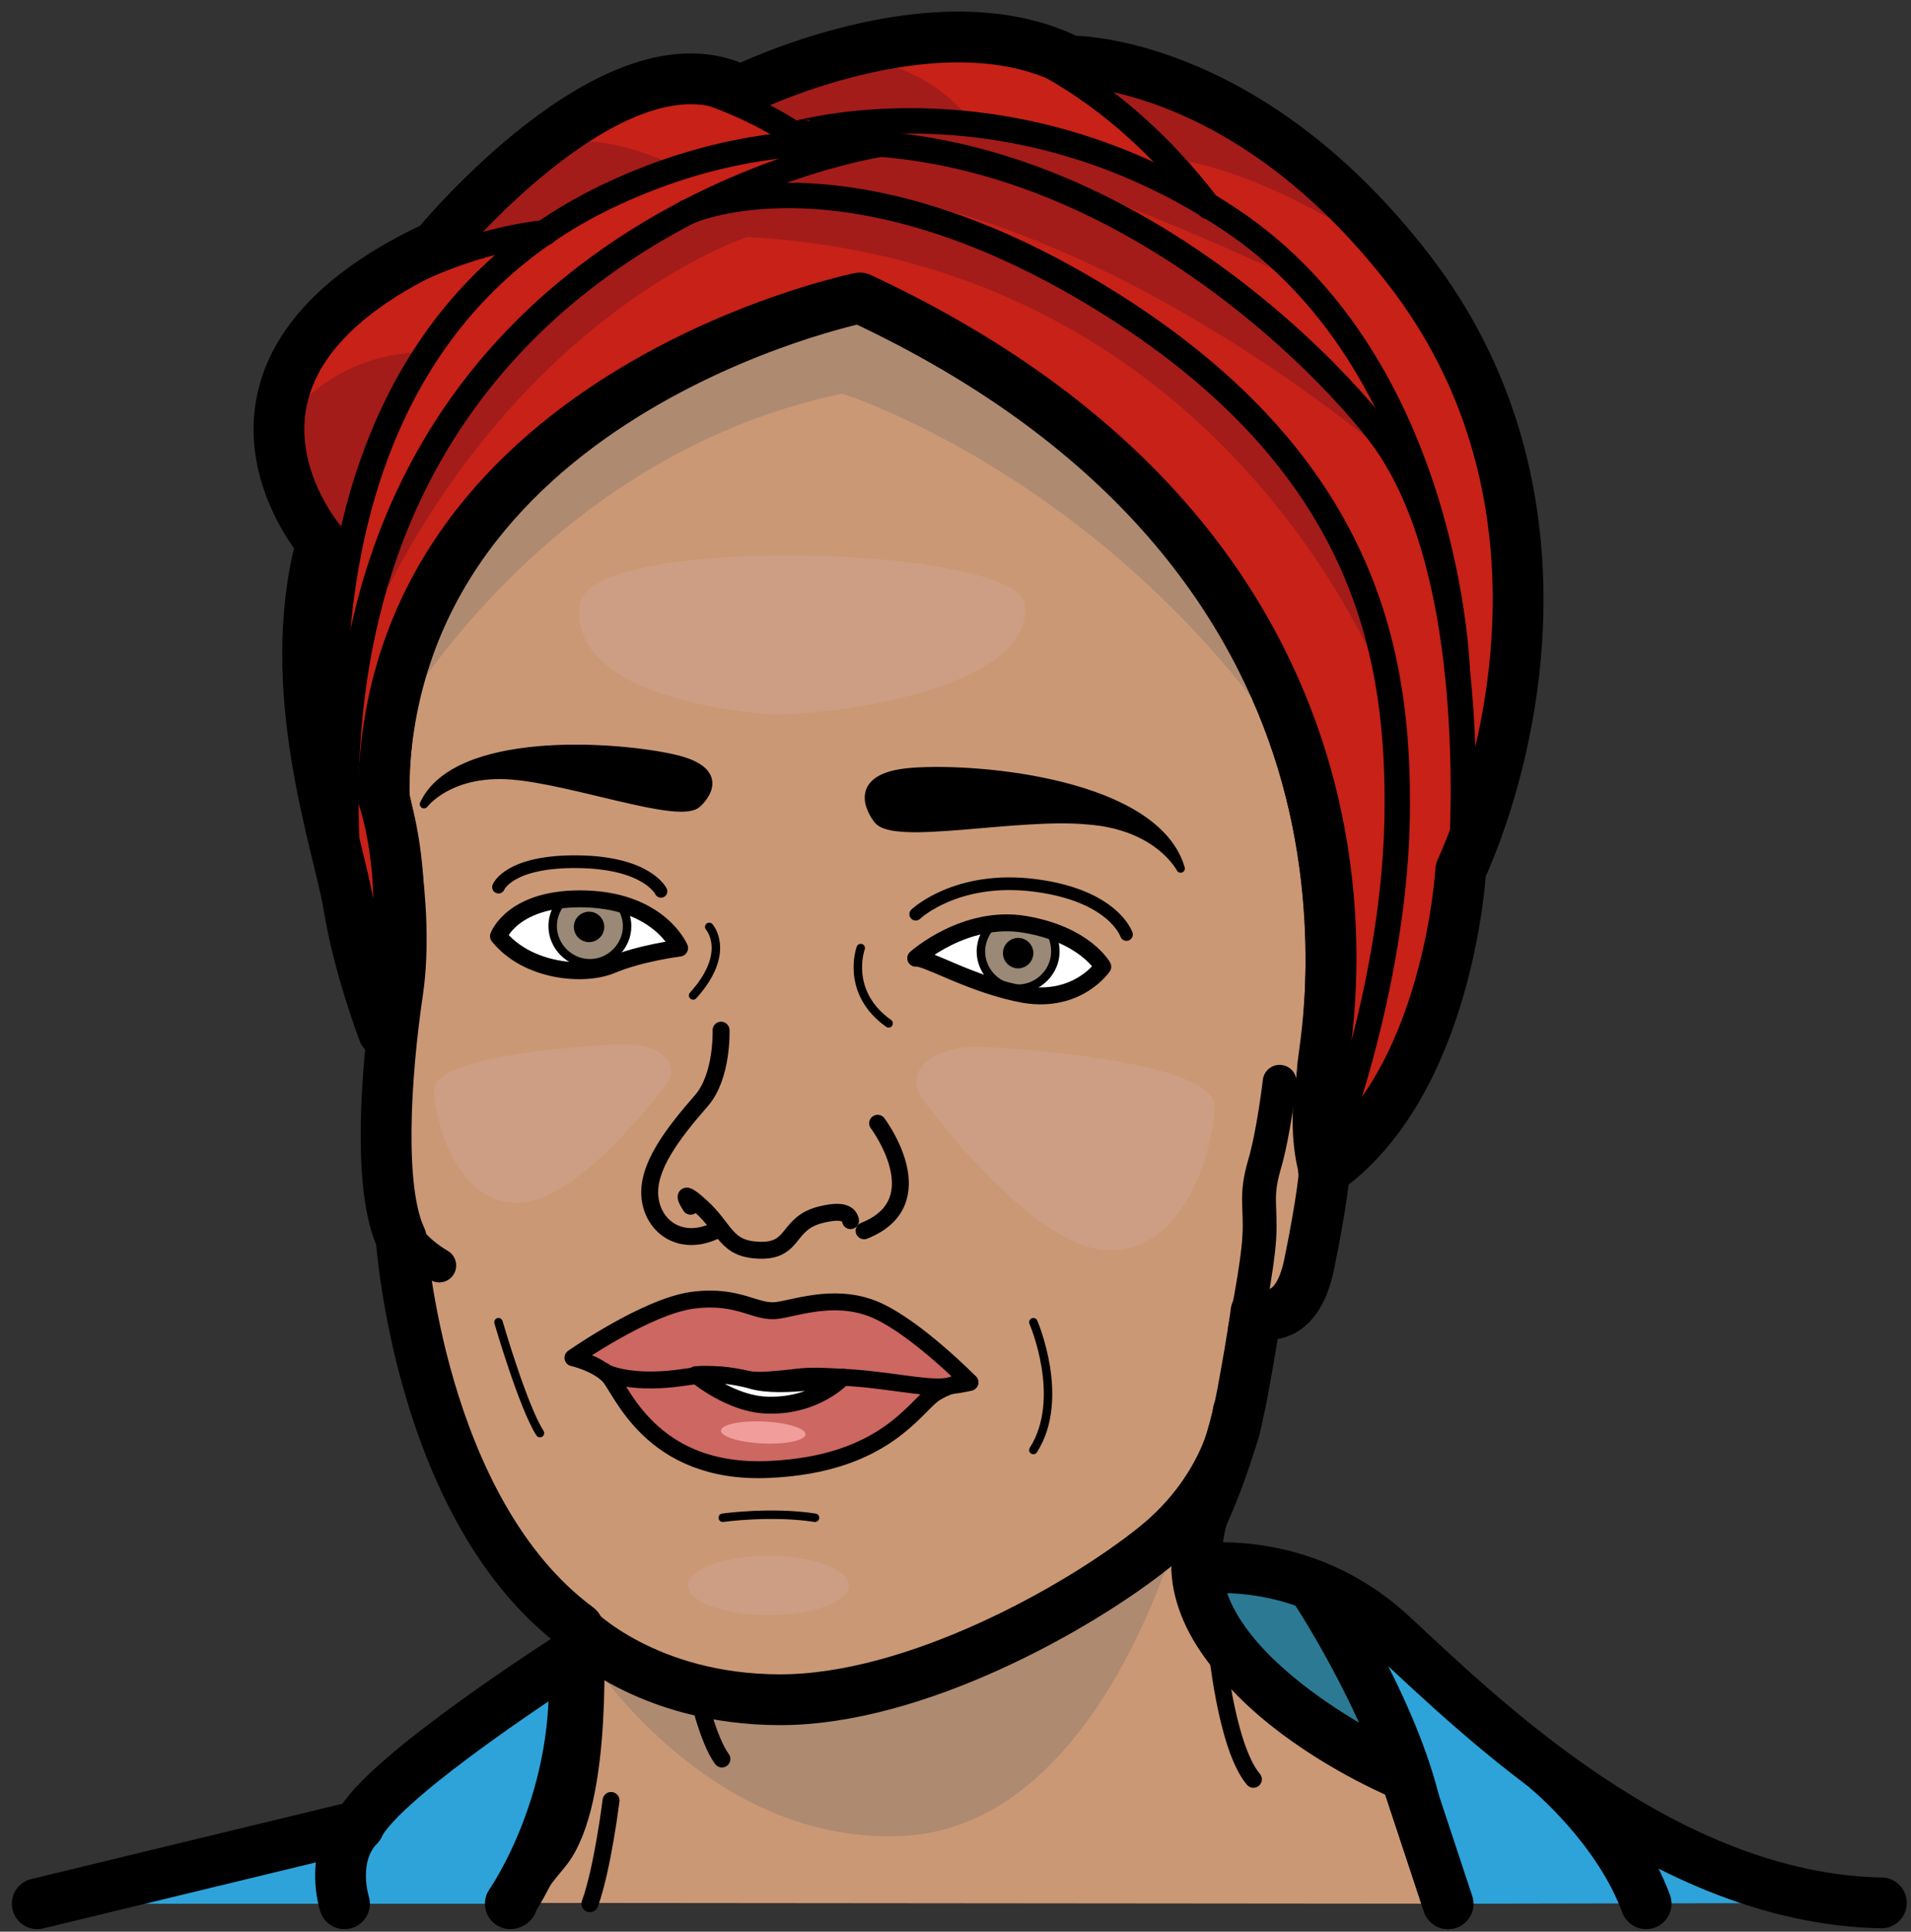 ﻿<?xml version="1.0" encoding="utf-8"?>
<!-- Generator: Adobe Illustrator 25.4.1, SVG Export Plug-In . SVG Version: 6.00 Build 0)  -->
<svg version="1.1" baseProfile="tiny" id="Layer_1" xmlns="http://www.w3.org/2000/svg" xmlns:xlink="http://www.w3.org/1999/xlink" x="0px" y="0px" viewBox="0 0 225.8 228.2" overflow="visible" xml:space="preserve">
<rect x="0" y="0" width="225.8" height="228.2" fill="#333333" stroke="none"/>
<polygon fill="none" points="223.7,225.9 225.8,225.9 225.8,228.2 223.7,228.2 " />
<polygon fill="none" points="0,0 2,0 2,2.7 0,2.7 " />
<path fill="#CB9875" stroke="#000000" stroke-width="6" stroke-linecap="round" stroke-linejoin="round" stroke-miterlimit="10" d="  M171.1,224.9l-5-15.1c0,0-29.5-11.9-24-30.7c0,0,3.3-6.9,4.7-14.5c1.4-7.6,1.6-9.6,1.6-9.6s4.7,2.2,6.3-5.7c1.6-7.8,1.8-11,1.8-11  s-1.2-3.5-0.6-9c0.6-5.5,13.5-63.2-54.2-94.2c0,0-57,12.2-56.3,59.1c0,0,3.1,12.7,1.6,22.9s-2.3,23.5,0.4,29.2c0,0,2.1,32.1,20.9,46  c0,0,1.2,20.3-3.9,26.4s-3.9,6.1-3.9,6.1" />
<path fill="#AE8A71" d="M68.5,194.2c0,0,14.2,23.7,38,22.7s33-37.1,33-37.1S106.5,210,68.5,194.2z" />
<path fill="none" stroke="#000000" stroke-width="6" stroke-linecap="round" stroke-linejoin="round" stroke-miterlimit="10" d="  M68.1,192.4c0,0,8.2,8.4,24.1,8.4s35.2-10.8,44.2-18c9-7.2,9.9-16,9.9-16" />
<path fill="#AE8A71" d="M45.9,86.7c0,0,17.4-32.6,53.6-40.2c0,0,32.3,10.1,54.5,44.5c0,0-10.9-37.8-52.5-55.9  C101.6,35.2,53.2,46.4,45.9,86.7z" />
<path fill="none" stroke="#000000" stroke-width="2" stroke-linecap="round" stroke-linejoin="round" stroke-miterlimit="10" d="  M72.2,212.7c0,0-1,8.1-2.5,12.2" />
<path fill="none" stroke="#000000" stroke-width="2" stroke-linecap="round" stroke-linejoin="round" stroke-miterlimit="10" d="  M82.3,199.6c0,0,1.3,5.9,3,8.2" />
<path fill="#C72118" d="M45.3,121.9c-0.2-0.6-2.9-7.6-4.1-14.9S33.3,81.4,38,64.1c0,0-17.8-20.4,13.5-35c0,0,21.3-26,36-18.4  c0,0,23.1-11.5,38.9-3.5c0,0,20.7-0.4,40.1,24.7s12.9,55.8,6.1,70.9c0,0-1.4,25.3-16.2,35.6c0,0-0.6-7.3-0.1-12.6  c0.6-5.3,11.2-59.9-54.7-90.6c0,0-56.1,11.4-56.3,59.1c0,0,1.6,4.5,1.8,11.4S45.3,121.9,45.3,121.9z" />
<path fill="#A31C19" d="M33,50.9c0,0,5.1-9.3,17.5-9.3l-9.6,23.9C40.9,65.5,33.3,57.3,33,50.9z" />
<path fill="#A31C19" d="M98.9,6.5c0,0,10.2,0,16.2,8.3L93,15.3l-7.8-3.9L98.9,6.5z" />
<path fill="#A31C19" d="M128.4,9.3c0,0,18.5-1.9,38.1,22.5c0,0-15.5-11.6-28.5-13.1L128.4,9.3z" />
<path fill="#A31C19" d="M101.7,13.8c0,0,32.9-1.9,53.5,20.2c0,0-34.7-16.7-46.9-16.5l-9.3-3.7L101.7,13.8z" />
<path fill="#A31C19" d="M50.1,29.8c0,0,11-11.8,16.8-12.9s13.5,3,13.5,3L60,27.5L50.1,29.8z" />
<path fill="#A31C19" d="M87.7,22c0,0,8.6-7.3,20.5-4.4s40.5,12.9,57.1,37.3C165.4,54.8,124.8,19.1,87.7,22z" />
<path fill="#A31C19" d="M42.6,76.2c0,0,5.6-39.9,44.8-52.7c0,0,62.1-3.8,77,59.4c0,0-17.8-51.7-76.1-54.9  C88.3,28,59.6,37.2,42.6,76.2z" />
<path fill="none" stroke="#000000" stroke-width="3" stroke-linecap="round" stroke-linejoin="round" stroke-miterlimit="10" d="  M64.4,27.5c0,0-9.4,0.7-19.2,6.5" />
<path fill="none" stroke="#000000" stroke-width="3" stroke-linecap="round" stroke-linejoin="round" stroke-miterlimit="10" d="  M41.1,101.7c0,0-12.3-58.7,31.5-78.9s81.1,16.3,90.4,28.4c14.7,19.2,8.4,63,9.4,53.6" />
<path fill="none" stroke="#000000" stroke-width="3" stroke-linecap="round" stroke-linejoin="round" stroke-miterlimit="10" d="  M78,9.3c0,0,9.1,1.6,17.4,7.6" />
<path fill="none" stroke="#000000" stroke-width="3" stroke-linecap="round" stroke-linejoin="round" stroke-miterlimit="10" d="  M118.4,5.2c0,0,12.6,3.7,24.4,19.2" />
<path fill="none" stroke="#000000" stroke-width="3" stroke-linecap="round" stroke-linejoin="round" stroke-miterlimit="10" d="  M94.8,15.6c0.2,0.1,24.6-6.9,50.5,10.3s26.9,53.5,26.9,53.5" />
<path fill="none" stroke="#000000" stroke-width="3" stroke-linecap="round" stroke-linejoin="round" stroke-miterlimit="10" d="  M103.7,17.1c0,0-67.3,10.5-62.6,84.7" />
<path fill="none" stroke="#000000" stroke-width="3" stroke-linecap="round" stroke-linejoin="round" stroke-miterlimit="10" d="  M81.1,25.1c0,0,18.3-8.7,49,10.1s35,41.2,35,59.5c0.1,22.1-8.8,43.7-8.8,43.7" />
<path fill="none" stroke="#000000" stroke-width="4" stroke-linecap="round" stroke-linejoin="round" stroke-miterlimit="10" d="  M45.9,140.5c0,0-0.1,5.4,6,9" />
<path stroke="#000000" stroke-linecap="round" stroke-linejoin="round" stroke-miterlimit="10" d="M103.7,96.8c0,0-4.1-5,4.1-5.6  s28.8,1.4,31.7,11.4c0,0-2.6-5.1-11-5.7C120.2,96.1,105.6,99.4,103.7,96.8z" />
<path stroke="#000000" stroke-linecap="round" stroke-linejoin="round" stroke-miterlimit="10" d="M82.4,94.9c0,0,4.3-3.7-2.9-5.3  S53.9,86.9,50.1,95c0,0,3-4,10.4-3.4S80.4,96.9,82.4,94.9z" />
<path fill="#FFFFFF" d="M108.2,113.2c0,0,5.8-5.2,12.9-4c7.1,1.2,9.2,5,9.2,5s-2.9,4.3-9.2,3.3C114.9,116.4,109.4,113,108.2,113.2z" />
<path fill="#FFFFFF" d="M58.9,110.6c0,0,1.7-4.7,10.4-4.4s11,5.8,11,5.8s-4.7,0.6-8,2C69,115.4,62.3,114.8,58.9,110.6z" />
<path fill="none" stroke="#000000" stroke-width="1.5" stroke-linecap="round" stroke-linejoin="round" stroke-miterlimit="10" d="  M78.1,105.3c0,0-1.6-3.4-9.8-3.5c-8.2-0.1-9.4,3-9.4,3" />
<path fill="none" stroke="#000000" stroke-width="1.5" stroke-linecap="round" stroke-linejoin="round" stroke-miterlimit="10" d="  M108.2,108c0,0,4.8-4.6,14.1-3.4c9.3,1.2,10.8,5.8,10.8,5.8" />
<path fill="none" stroke="#000000" stroke-width="2" stroke-linecap="round" stroke-linejoin="round" stroke-miterlimit="10" d="  M85.2,121.7c0,0,0.2,5.4-2.3,8.3c-3.4,3.9-6.5,7.9-6.1,11.5c0.4,3.5,3.7,5.8,7.7,3.9" />
<path fill="none" stroke="#000000" stroke-width="2" stroke-linecap="round" stroke-linejoin="round" stroke-miterlimit="10" d="  M81.6,142.5c0,0-1.8-2.7,1.2,0c3,2.7,2.9,5.1,7,5.2c4.2,0.1,3.1-3.2,7.2-4.2c2.4-0.6,3.3-0.2,3.5,0.7" />
<path fill="none" stroke="#000000" stroke-width="2" stroke-linecap="round" stroke-linejoin="round" stroke-miterlimit="10" d="  M103.7,132.7c0,0,7,9.3-1.6,12.7" />
<path fill="none" stroke="#000000" stroke-linecap="round" stroke-linejoin="round" stroke-miterlimit="10" d="M58.9,156.2  c0,0,2.9,10,4.9,13.1" />
<path fill="none" stroke="#000000" stroke-linecap="round" stroke-linejoin="round" stroke-miterlimit="10" d="M122.1,156.2  c0,0,3.9,9,0,15.1" />
<path fill="none" stroke="#000000" stroke-linecap="round" stroke-linejoin="round" stroke-miterlimit="10" d="M85.4,179.3  c0,0,5.7-0.8,10.9,0" />
<path fill="#CC6761" stroke="#000000" stroke-width="2" stroke-linecap="round" stroke-linejoin="round" stroke-miterlimit="10" d="  M114.6,163.3c0,0-6.1-6.2-10.8-8.4s-9.3-0.5-11.9-0.1s-4.5-1.9-10-1.2s-14.2,6.8-14.2,6.8s2.7,0.6,4.2,2.1  c1.5,1.5,4.9,11.7,18.9,11.1s17.4-7.7,19.8-9.1S114.6,163.3,114.6,163.3z" />
<path fill="none" stroke="#000000" stroke-width="2" stroke-linecap="round" stroke-linejoin="round" stroke-miterlimit="10" d="  M71.4,162c0.4,0.4,3.7,1.6,9.5,0.7c5.8-0.9,6.1,0.7,10.2,0.3c4.1-0.3,3.3-0.6,8.3-0.3c5,0.2,9.9,1.4,12.3,1.1  c2.3-0.3,2.9-0.5,2.9-0.5" />
<path fill="none" stroke="#000000" stroke-linecap="round" stroke-linejoin="round" stroke-miterlimit="10" d="M101.7,112  c0,0-1.9,5.2,3.3,8.9" />
<path fill="none" stroke="#000000" stroke-linecap="round" stroke-linejoin="round" stroke-miterlimit="10" d="M83.8,109.5  c0,0,2.7,3-1.9,8.1" />
<path fill="none" stroke="#000000" stroke-width="4" stroke-linecap="round" stroke-linejoin="round" stroke-miterlimit="10" d="  M147.1,157c0,0,1.5-7.2,1.7-10.9s-0.5-4.7,0.6-8.5c1.1-3.7,1.8-9.8,1.8-9.8" />
<path fill="#2DA3D9" d="M171.1,224.9l-5-15.1c0,0-24-10.5-24.7-24.4c0,0,12.2-2.1,22.8,7.5c10.5,9.7,32.3,31.4,58.1,31.9" />
<path fill="#2C7993" d="M141.4,187.3c0,0,11.8,18.6,23.8,21.8c0,0-4.3-20.2-10.1-21.8C149.3,185.6,141.4,187.3,141.4,187.3z" />
<path fill="none" stroke="#000000" stroke-width="6" stroke-linecap="round" stroke-linejoin="round" stroke-miterlimit="10" d="  M155.1,187.3c0,0,9,13.5,12,25.5" />
<path fill="none" stroke="#000000" stroke-width="6" stroke-linecap="round" stroke-linejoin="round" stroke-miterlimit="10" d="  M182.9,209.1c0,0,8.3,6.8,11.6,15.8" />
<path fill="#2DA3D9" stroke="#000000" stroke-width="6" stroke-linecap="round" stroke-linejoin="round" stroke-miterlimit="10" d="  M60.3,224.9c0,0,8.8-12.5,7.4-29.4c0,0-22.6,14.4-25.3,20.2l-38,9.2" />
<path fill="none" stroke="#000000" stroke-width="6" stroke-linecap="round" stroke-linejoin="round" stroke-miterlimit="10" d="  M40.7,224.9c0,0-1.8-5.6,1.7-9.2" />
<path fill="none" stroke="#000000" stroke-width="2" stroke-linecap="round" stroke-linejoin="round" stroke-miterlimit="10" d="  M143.7,194c0,0,1.1,12.3,4.4,16.2" />
<path fill="#998976" stroke="#000000" stroke-linecap="round" stroke-linejoin="round" stroke-miterlimit="10" d="M73.1,106.6  c0.6,0.8,1,1.8,1,2.8c0,2.4-2,4.4-4.4,4.4c-2.4,0-4.4-2-4.4-4.4c0-1.2,0.5-2.3,1.3-3.1" />
<path fill="#998976" stroke="#000000" stroke-linecap="round" stroke-linejoin="round" stroke-miterlimit="10" d="M123.9,109.8  c0.5,0.7,0.8,1.6,0.8,2.6c0,2.4-2,4.4-4.4,4.4c-2.4,0-4.4-2-4.4-4.4c0-1.3,0.6-2.5,1.5-3.3" />
<circle stroke="#000000" stroke-linecap="round" stroke-linejoin="round" stroke-miterlimit="10" cx="120.3" cy="112.6" r="1.3" />
<circle stroke="#000000" stroke-linecap="round" stroke-linejoin="round" stroke-miterlimit="10" cx="69.6" cy="109.5" r="1.3" />
<path fill="#FFFFFF" stroke="#000000" stroke-width="2" stroke-linecap="round" stroke-linejoin="round" stroke-miterlimit="10" d="  M99.6,162.7c0,0-3.1,3.4-8.7,3.3c-4.5,0-8.7-3.6-8.7-3.6s3.2-0.3,6.7,0.7C92.3,164.1,99.6,162.7,99.6,162.7z" />
<path fill="none" stroke="#000000" stroke-width="2" stroke-linecap="round" stroke-linejoin="round" stroke-miterlimit="10" d="  M58.9,110.6c0,0,1.7-4.7,10.4-4.4s11,5.8,11,5.8s-4.7,0.6-8,2C69,115.4,62.3,114.8,58.9,110.6z" />
<path fill="none" stroke="#000000" stroke-width="2" stroke-linecap="round" stroke-linejoin="round" stroke-miterlimit="10" d="  M108.2,113.2c0,0,5.8-5.2,12.9-4c7.1,1.2,9.2,5,9.2,5s-2.9,4.3-9.2,3.3C114.9,116.4,109.4,113,108.2,113.2z" />
<ellipse transform="matrix(4.495802e-02 -0.999 0.999 4.495802e-02 -83.001 251.725)" fill="#F09D9C" cx="90.2" cy="169.3" rx="1.3" ry="5" />
<path fill="#CD9E83" d="M109,129.8c0,0,12.6,17.5,21.8,17.9c9.2,0.4,12.6-12,12.7-17c0.1-4.9-20.3-6.7-27.2-7  C109.4,123.4,106.9,127,109,129.8z" />
<path fill="#CD9E83" d="M78.7,128.1c0,0-10,13.7-17.3,14s-10-9.4-10.1-13.3c-0.1-3.9,16.1-5.2,21.7-5.4  C78.4,123.1,80.4,125.9,78.7,128.1z" />
<ellipse fill="#CD9E83" cx="90.8" cy="187.3" rx="9.5" ry="3.5" />
<path fill="#CD9E83" d="M91.1,84.4c0,0-24.1-1.3-22.6-13c1.1-8.5,51.9-6.9,52.6,0C122.1,80.7,101.1,84.4,91.1,84.4z" />
<path fill="none" stroke="#000000" stroke-width="6" stroke-linecap="round" stroke-linejoin="round" stroke-miterlimit="10" d="  M45.3,121.9c-0.2-0.6-2.9-7.6-4.1-14.9S33.3,81.4,38,64.1c0,0-17.8-20.4,13.5-35c0,0,21.3-26,36-18.4c0,0,23.1-11.5,38.9-3.5  c0,0,20.7-0.4,40.1,24.7s12.9,55.8,6.1,70.9c0,0-1.4,25.3-16.2,35.6c0,0-0.6-7.3-0.1-12.6c0.6-5.3,11.2-59.9-54.7-90.6  c0,0-56.1,11.4-56.3,59.1c0,0,1.6,4.5,1.8,11.4S45.3,121.9,45.3,121.9z" />
<path fill="none" stroke="#000000" stroke-width="6" stroke-linecap="round" stroke-linejoin="round" stroke-miterlimit="10" d="  M171.1,224.9l-5-15.1c0,0-24-10.5-24.7-24.4c0,0,12.2-2.1,22.8,7.5c10.5,9.7,32.3,31.4,58.1,31.9" />
</svg>